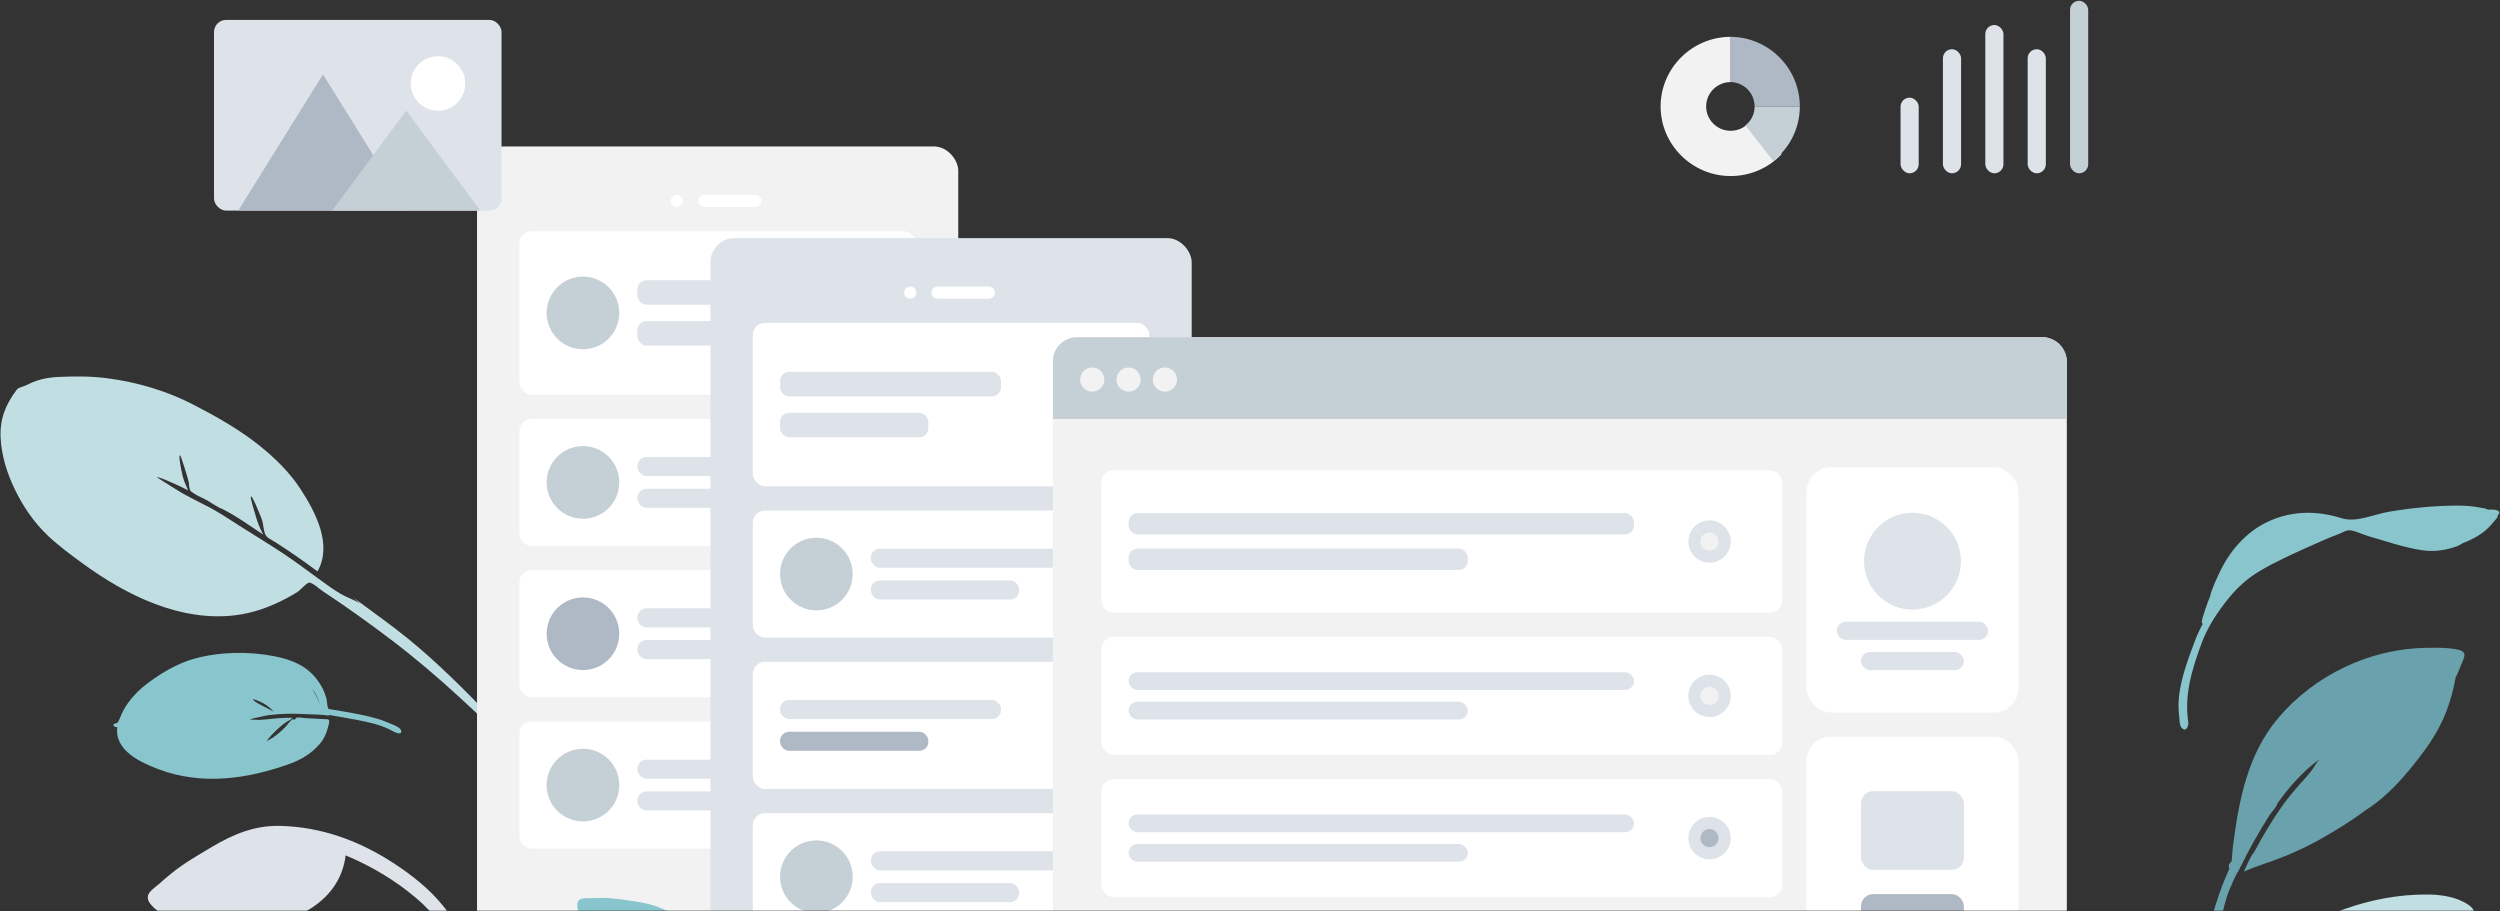 <?xml version="1.0" encoding="UTF-8"?>
<svg width="826px" height="301px" viewBox="0 0 826 301" version="1.1" xmlns="http://www.w3.org/2000/svg" xmlns:xlink="http://www.w3.org/1999/xlink">
    <rect x="0" y="0" width="826" height="301" fill="#333333" stroke="none"/>
    <!-- Generator: Sketch 52.6 (67491) - http://www.bohemiancoding.com/sketch -->
    <title>Scene/Home</title>
    <desc>Created with Sketch.</desc>
    <defs>
        <rect id="path-1" x="0" y="0" width="1440" height="366"></rect>
    </defs>
    <g id="site" stroke="none" stroke-width="1" fill="none" fill-rule="evenodd">
        <g id="home" transform="translate(-290, -2519)">
            <g id="Scene/Home" transform="translate(0, 2454)">
                <mask id="mask-2" fill="white">
                    <use xlink:href="#path-1"></use>
                </mask>
                <g id="Mask" fill-rule="nonzero"></g>
                <g id="Scene/Wireframe" mask="url(#mask-2)">
                    <g transform="translate(252, 0)">
                        <path d="M860.004,233.381 C859.47,232.993 858.205,232.856 857.616,232.74 C855.169,232.257 852.648,232.047 850.153,232.047 C842.46,232.059 834.642,232.814 827.076,234.121 C822.273,234.95 816.466,237.743 811.688,236.226 C803.363,233.584 794.95,233.714 787.052,237.486 C779.832,240.935 774.35,247.486 771.151,254.564 C770.669,255.633 768.711,259.566 768.156,262.217 C767.919,262.759 767.692,263.304 767.486,263.858 C766.904,265.431 766.382,267.032 765.896,268.635 C765.689,269.319 765.167,270.829 765.787,271.121 C764.797,272.948 763.92,274.83 763.189,276.773 C761.064,282.425 758.741,288.625 757.994,294.615 C757.717,296.833 757.707,299.064 757.964,301.286 C758.091,302.385 758.038,304.593 758.783,305.429 C760.363,307.201 761.175,304.72 760.996,303.538 C759.636,294.532 762.263,286.074 765.377,277.608 C767.39,272.134 770.698,267.125 774.404,262.59 C777.403,258.918 780.62,256.027 784.732,253.593 C789.759,250.616 795.134,248.21 800.46,245.796 C803.962,244.208 807.469,242.662 811.07,241.294 C811.87,240.989 813.13,240.209 814.018,240.205 C815.895,240.199 818.555,241.584 820.368,242.099 C826.332,243.795 832.373,245.966 838.537,246.832 C842.49,247.388 846.194,246.762 849.892,245.445 C850.27,245.311 850.903,244.965 851.679,244.471 C854.424,243.415 857.021,242.086 859.282,240.169 C860.585,239.064 861.767,237.636 862.845,236.329 C863.167,235.939 863.31,235.491 863.315,235.065 C863.559,234.938 863.721,234.789 863.758,234.614 C864.027,233.328 861.574,233.305 860.004,233.381" id="Twisted-Leaf" fill="#89C5CC"></path>
                        <path d="M115.726,328.016 C113.784,328.016 111.848,328.055 109.908,328.155 C108.43,328.232 106.17,327.927 104.919,328.844 C103.619,329.797 103.709,331.747 103.912,333.124 C104.985,340.406 107.605,346.863 113.086,352.023 C121.525,359.967 131.199,364.003 142.647,365.801 C150.689,367.063 158.113,365.31 164.032,359.619 C168.358,367.608 171.639,376.449 173.285,385.371 C174.098,389.774 174.346,394.124 174.203,398.607 C174.111,401.478 173.952,404.343 173.642,407.201 C173.508,408.443 172.872,410.323 173.361,411.496 C173.934,412.874 175.867,413.007 176.735,411.832 C177.458,410.854 177.325,408.934 177.473,407.776 C177.719,405.853 177.947,403.929 178.11,401.998 C178.375,398.871 178.57,395.736 178.556,392.597 C178.523,385.546 176.948,378.467 174.793,371.774 C170.659,358.933 163.951,347.52 153.519,338.566 C147.105,333.06 139.764,330.83 131.435,329.633 C126.249,328.888 120.979,328.016 115.726,328.016" id="Fill-16" fill="#DDE3E9" transform="translate(141.175, 370.323) rotate(-39) translate(-141.175, -370.323) "></path>
                        <path d="M155.849,343.854 C154.274,331.312 152.607,318.842 149.556,306.544 C147.757,299.297 145.452,292.203 143.357,285.038 C143.545,285.937 143.711,286.841 143.856,287.748 C143.127,285.611 141.605,283.567 140.73,281.438 C139.754,279.063 138.969,276.597 138.223,274.144 C136.767,269.359 135.393,264.565 133.755,259.834 C131.929,254.563 129.827,249.38 127.868,244.155 C126.205,239.721 124.647,235.066 122.483,230.834 C121.303,228.528 120.245,226.05 119.087,223.699 C118.7,222.913 115.373,214.124 115.398,214.124 C115.948,214.124 118.011,218.031 118.353,218.605 C119.351,220.281 120.2,222.025 121.057,223.773 C121.427,221.698 122.014,219.666 122.937,217.758 C123.222,217.169 125.222,212.826 125.873,212.826 C126.198,212.826 123.192,221.028 122.812,221.748 C122.504,222.333 121.926,223.074 121.724,223.696 C121.399,224.701 121.566,224.45 121.835,225.357 C122.327,227.018 123.416,228.646 124.102,230.241 C124.478,231.093 125.405,234.045 126.307,235.367 C128.63,239.908 130.281,245.444 132.049,250.34 C132.429,247.934 133.087,245.615 133.998,243.351 C134.214,242.814 135.932,237.826 136.427,237.826 C136.984,237.826 134.851,245.814 134.562,246.504 C134.023,247.786 133.177,249.027 132.73,250.331 C132.239,251.763 133.101,253.052 133.651,254.516 C135.673,259.904 137.445,265.346 139.065,270.861 C148.471,266.741 150.341,254.617 150.955,245.676 C151.397,239.232 150.399,232.67 148.836,226.419 C146.749,218.077 143.237,210.022 139.512,202.268 C135.171,193.233 129.202,185.163 122.004,178.089 C118.239,174.389 113.952,171.183 109.598,168.178 C107.471,166.71 105.285,165.492 102.802,164.675 C101.683,164.308 100.534,164.041 99.372,163.838 C98.49,163.683 96.689,162.864 95.957,163.073 C89.982,164.726 85.49,167.476 82.008,172.587 C78.711,177.426 76.665,183.21 75.527,188.885 C74.261,195.204 73.955,201.575 75.042,207.935 C75.872,212.787 77.302,217.543 78.735,222.254 C83.83,239.006 92.76,256.967 108.784,266.157 C113.971,269.132 119.727,270.871 125.635,271.793 C127.027,272.01 128.418,272.217 129.827,272.296 C130.777,272.35 133.899,271.719 134.586,272.128 C135.528,272.69 136.07,275.874 136.48,277.029 C139.6,285.806 142.391,294.682 144.922,303.637 C147.616,313.165 149.755,322.785 151.538,332.513 C152.296,336.651 153.034,340.782 153.663,344.942 C153.809,345.909 153.658,348.954 154.602,349.808 C155.2,350.349 156.044,350.127 156.399,349.466 C157.017,348.315 156.011,345.138 155.849,343.854" id="Leaf" fill="#C1DEE2" transform="translate(115.488, 256.576) rotate(-37) translate(-115.488, -256.576) "></path>
                        <path d="M850.229,279.672 C846.818,278.926 843.052,278.983 839.578,279.045 C820.944,279.298 802.646,288.12 790.737,302.216 C780.6,314.217 777.812,329.137 775.809,344.219 C775.611,345.716 775.525,347.204 775.413,348.705 C775.389,349.027 775.353,349.314 775.315,349.584 C774.527,350.289 774.114,351.109 774.58,352.011 C772.845,355.809 771.377,359.702 770.118,363.718 C766.411,375.538 762.64,387.582 764.963,400.012 C765.506,393.172 766.647,386.178 768.012,379.45 C768.091,379.064 768.176,378.681 768.264,378.299 C768.273,378.258 768.282,378.218 768.291,378.178 C768.774,376.118 769.402,374.119 770.166,372.152 C770.174,372.131 770.182,372.11 770.19,372.089 C770.291,371.83 770.398,371.572 770.504,371.315 C770.723,370.782 770.947,370.25 771.186,369.72 C771.266,369.54 771.344,369.358 771.418,369.175 C772.53,366.449 773,363.377 773.996,360.557 C774.235,359.915 774.484,359.276 774.745,358.641 C774.76,358.604 774.776,358.567 774.792,358.529 C775.497,356.819 776.277,355.13 777.101,353.458 C777.549,353.121 777.789,352.286 778.175,351.527 C778.255,351.377 778.88,350.38 779.066,349.805 C779.551,348.866 780.035,347.926 780.524,346.989 C780.509,346.994 780.495,347 780.48,347.005 C780.969,346.105 781.46,345.209 781.947,344.316 C782.054,344.12 782.162,343.924 782.27,343.727 C782.445,343.414 782.619,343.101 782.794,342.789 C784.426,339.868 786.157,337.005 787.954,334.179 C788.595,333.17 790.128,331.723 790.422,330.59 C790.432,330.548 790.435,330.509 790.442,330.468 C794.341,324.991 798.831,319.939 804.215,315.936 C803.564,316.639 802.181,319.027 801.815,319.499 C800.696,320.947 799.481,322.294 798.261,323.658 C796.077,326.1 793.944,328.621 792.049,331.286 C788.584,336.16 785.594,341.289 782.768,346.521 C782.741,346.552 782.712,346.581 782.686,346.613 C781.266,348.363 780.372,351.01 779.349,353.013 C783.396,351.139 787.87,349.918 792.023,348.254 C796.164,346.594 800.193,344.747 804.083,342.577 C809.252,339.694 814.614,336.439 819.499,332.754 C825.096,329.282 829.8,324.503 833.952,319.489 C838.864,313.555 843.366,307.569 846.15,300.365 C847.518,296.824 848.593,293.133 849.231,289.398 C849.259,289.235 849.295,289.059 849.334,288.875 C849.986,287.585 850.57,286.267 851.059,284.917 C851.837,282.777 853.673,280.424 850.229,279.672" id="Fill-10" fill="#69A1AC"></path>
                        <path d="M112.121,309.313 C111.706,307.793 111.457,306.222 111.572,304.633 C111.602,304.231 111.939,301.313 112.265,301.313 C113.024,301.313 111.978,308.845 112.121,309.313 M98.9,315.886 C98.946,315.905 99.782,317.513 100.057,317.979 C100.64,318.972 101.261,319.941 101.9,320.886 C100.702,319.329 99.627,317.827 98.9,315.886 M143.775,268.054 C144.487,267.454 144.097,265.954 143.253,266.782 C142.572,267.453 142.551,267.386 141.695,267.343 C140.999,267.309 140.259,267.093 139.56,267.007 C138.077,266.824 136.603,266.747 135.111,266.851 C131.913,267.074 128.801,267.836 125.84,269.021 C120.672,271.088 115.455,273.768 111.344,277.499 C104.807,283.432 99.558,291.552 96.46,299.65 C94.542,304.665 93.509,309.698 95.253,314.914 C96.124,317.52 97.503,320.001 99.505,321.959 C100.028,322.471 100.718,322.867 101.208,323.405 C101.961,324.231 101.788,323.966 101.299,325.144 C100.764,326.431 100.234,327.719 99.708,329.01 C98.33,332.388 96.974,335.804 95.974,339.309 C95.644,340.463 95.391,341.634 95.207,342.818 C95.068,343.713 94.259,347.119 94.963,348.034 C96.134,349.557 96.633,347.218 96.671,346.418 C96.704,345.717 96.765,345.015 96.853,344.318 C97.073,342.563 97.472,340.841 97.991,339.148 C98.551,337.32 99.237,335.525 99.919,333.736 C100.555,332.069 101.221,330.412 101.9,328.76 C102.277,327.843 102.659,326.927 103.04,326.011 C103.171,325.698 103.238,325.045 103.583,325.313 C104.337,323.358 105.565,321.501 106.583,319.665 C107.83,317.417 109.102,315.173 110.535,313.032 C111.569,311.487 112.657,309.974 113.849,308.539 C114.545,307.7 115.289,306.912 116.08,306.157 C116.514,305.742 117.998,303.962 118.596,303.962 C118.339,303.962 117.176,306.222 116.994,306.489 C116.27,307.557 115.483,308.575 114.681,309.589 C113.191,311.47 111.809,313.419 110.559,315.458 C110.92,315.673 112.42,314.684 112.867,314.493 C113.87,314.065 114.902,313.7 115.958,313.418 C117.819,312.921 120.094,312.355 121.932,312.355 C121.39,312.355 120.133,313.238 119.57,313.479 C118.666,313.863 117.74,314.214 116.801,314.507 C115.934,314.777 115.051,314.983 114.162,315.173 C113.273,315.363 111.666,315.37 110.857,315.843 C110.808,315.872 110.859,316.33 110.668,316.453 C110.475,316.577 109.923,316.537 109.878,316.571 C109.215,317.068 108.752,318.51 108.353,319.219 C107.319,321.057 106.311,322.91 105.293,324.757 C104.978,325.329 104.558,325.721 104.836,326.185 C105.132,326.679 106.531,326.986 107.078,327.166 C109.107,327.836 111.164,328.058 113.28,327.706 C117.244,327.048 120.684,325.333 123.786,322.904 C135.667,313.602 145.411,301.897 148.386,287.035 C149.617,280.881 150.944,271.285 143.775,268.054" id="Leave-the-Leaf!" fill="#89C5CC" transform="translate(121.861, 307.538) scale(-1, 1) rotate(-302) translate(-121.861, -307.538) "></path>
                        <g id="Background-Shape-2" opacity="0.6" stroke-width="1" fill="none" transform="translate(49.33, 416.965)">
                            <path d="M836.975,170.225 C849.181,246.308 553.173,295.934 298.391,261.301 C43.61,226.668 -73.271,91.422 48.306,19.357 C169.883,-52.707 824.77,94.141 836.975,170.225 Z" id="Background-Shape" fill="#DDE3E9"></path>
                        </g>
                        <g id="Mobile3" stroke-width="1" fill="none" transform="translate(195.608, 113.388)">
                            <rect id="Container" fill="#F2F2F2" x="0" y="0" width="159" height="302" rx="8"></rect>
                            <circle id="Touch" fill="#FFFFFF" cx="79" cy="268" r="15"></circle>
                            <g id="Camera" transform="translate(64, 16)" fill="#FFFFFF">
                                <circle id="Lens" cx="2" cy="2" r="2"></circle>
                                <rect id="Sensor" x="9" y="0" width="21" height="4" rx="2"></rect>
                            </g>
                            <g id="Rows" transform="translate(14, 28)">
                                <g id="Row">
                                    <rect id="Background" fill="#FFFFFF" x="0" y="0" width="131" height="54" rx="4"></rect>
                                    <g id="Text" transform="translate(39, 16.2)" fill="#DDE3E9">
                                        <rect id="Name" x="0" y="0" width="73" height="8.1" rx="3"></rect>
                                        <rect id="Name" x="0" y="13.5" width="49" height="8.1" rx="3"></rect>
                                    </g>
                                    <circle id="Avatar" fill="#C5CFD6" cx="21" cy="27" r="12"></circle>
                                </g>
                                <g id="Row" transform="translate(0, 62)">
                                    <rect id="Background" fill="#FFFFFF" x="0" y="0" width="131" height="42" rx="4"></rect>
                                    <g id="Text" transform="translate(39, 12.6)" fill="#DDE3E9">
                                        <rect id="Name" x="0" y="0" width="73" height="6.3" rx="3"></rect>
                                        <rect id="Name" x="0" y="10.5" width="49" height="6.3" rx="3"></rect>
                                    </g>
                                    <circle id="Avatar" fill="#C5CFD6" cx="21" cy="21" r="12"></circle>
                                </g>
                                <g id="Row" transform="translate(0, 112)">
                                    <rect id="Background" fill="#FFFFFF" x="0" y="0" width="131" height="42" rx="4"></rect>
                                    <g id="Text" transform="translate(39, 12.6)" fill="#DDE3E9">
                                        <rect id="Name" x="0" y="0" width="73" height="6.3" rx="3"></rect>
                                        <rect id="Name" x="0" y="10.5" width="49" height="6.3" rx="3"></rect>
                                    </g>
                                    <circle id="Avatar" fill="#AFB9C5" cx="21" cy="21" r="12"></circle>
                                </g>
                                <g id="Row" transform="translate(0, 162)">
                                    <rect id="Background" fill="#FFFFFF" x="0" y="0" width="131" height="42" rx="4"></rect>
                                    <g id="Text" transform="translate(39, 12.6)" fill="#DDE3E9">
                                        <rect id="Name" x="0" y="0" width="73" height="6.3" rx="3"></rect>
                                        <rect id="Name" x="0" y="10.5" width="49" height="6.3" rx="3"></rect>
                                    </g>
                                    <circle id="Avatar" fill="#C5CFD6" cx="21" cy="21" r="12"></circle>
                                </g>
                            </g>
                        </g>
                        <g id="Mobile3" stroke-width="1" fill="none" transform="translate(224.732, 143.671)">
                            <g id="Group" transform="translate(0, 218)" fill="#89C5CC">
                                <path d="M12.14,0 C10.815,0 9.494,0.027 8.171,0.095 C7.162,0.148 5.621,-0.061 4.768,0.568 C3.881,1.221 3.942,2.557 4.081,3.501 C4.813,8.493 6.6,12.919 10.339,16.456 C16.096,21.901 22.695,24.668 30.504,25.9 C35.99,26.766 41.054,25.564 45.092,21.663 C48.043,27.139 50.281,33.199 51.404,39.315 C51.958,42.333 52.127,45.315 52.03,48.388 C51.967,50.356 51.859,52.32 51.648,54.279 C51.556,55.13 51.122,56.418 51.455,57.223 C51.846,58.167 53.165,58.259 53.757,57.453 C54.25,56.783 54.16,55.466 54.261,54.673 C54.429,53.355 54.584,52.036 54.695,50.712 C54.876,48.569 55.009,46.42 54.999,44.268 C54.977,39.435 53.902,34.583 52.432,29.995 C49.612,21.192 45.037,13.369 37.921,7.231 C33.545,3.457 28.537,1.929 22.856,1.108 C19.318,0.597 15.723,0 12.14,0" id="Fill-16"></path>
                                <path d="M32.571,35 C18.272,35 8.642,46.524 4.089,58.502 C2.372,63.016 1.97,67.974 1.308,72.714 C1.096,74.236 1.175,76.554 0.557,77.909 C0.333,78.401 -0.181,78.577 0.065,79.247 C0.214,79.652 0.505,79.901 0.944,79.981 C1.843,80.147 3.115,79.167 3.886,78.781 C10.282,75.573 14.484,70.613 17.912,64.545 C20.038,60.784 22.194,56.879 23.456,52.75 C24.227,50.227 24.676,47.571 24.94,44.954 C25.044,43.923 25.144,42.868 25.138,41.832 C25.132,40.803 24.653,40.259 24.309,39.364 C29.08,37.558 34.466,37.066 39.299,38.937 C43.769,40.668 47.482,44.013 49.561,48.216 C50.101,49.308 50.518,50.46 50.821,51.636 C51.02,52.406 51.029,53.404 51.398,54.1 C52.29,55.788 54.168,54.66 53.988,53.089 C53.485,48.708 50.979,44.309 47.775,41.263 C43.734,37.421 38.258,35 32.571,35" id="Fill-18"></path>
                            </g>
                            <rect id="Container" fill="#DDE3E9" x="48" y="0" width="159" height="302" rx="8"></rect>
                            <circle id="Touch" fill="#FFFFFF" cx="127" cy="268" r="15"></circle>
                            <g id="Camera" transform="translate(112, 16)" fill="#FFFFFF">
                                <circle id="Lens" cx="2" cy="2" r="2"></circle>
                                <rect id="Sensor" x="9" y="0" width="21" height="4" rx="2"></rect>
                            </g>
                            <g id="Rows" transform="translate(62, 28)">
                                <g id="Row">
                                    <rect id="Container" fill="#FFFFFF" x="0" y="0" width="131" height="54" rx="4"></rect>
                                    <g id="Text-Stuff" transform="translate(9, 16.2)" fill="#DDE3E9">
                                        <rect id="Label" x="0" y="0" width="73" height="8.1" rx="3"></rect>
                                        <rect id="Label" x="0" y="13.5" width="49" height="8.1" rx="3"></rect>
                                    </g>
                                    <g id="Check" transform="translate(110, 20)">
                                        <circle id="Background" fill="#DDE3E9" cx="7" cy="7" r="7"></circle>
                                        <circle id="Indicator" fill="#F2F2F2" cx="7" cy="7" r="3"></circle>
                                    </g>
                                </g>
                                <g id="Row" transform="translate(0, 62)">
                                    <rect id="Background" fill="#FFFFFF" x="0" y="0" width="131" height="42" rx="4"></rect>
                                    <g id="Text" transform="translate(39, 12.6)" fill="#DDE3E9">
                                        <rect id="Name" x="0" y="0" width="73" height="6.3" rx="3"></rect>
                                        <rect id="Name" x="0" y="10.5" width="49" height="6.3" rx="3"></rect>
                                    </g>
                                    <circle id="Avatar" fill="#C5CFD6" cx="21" cy="21" r="12"></circle>
                                </g>
                                <g id="Row" transform="translate(0, 112)">
                                    <rect id="Container" fill="#FFFFFF" x="0" y="0" width="131" height="42" rx="4"></rect>
                                    <g id="Text-Stuff" transform="translate(9, 12.6)">
                                        <rect id="Label" fill="#DDE3E9" x="0" y="0" width="73" height="6.3" rx="3"></rect>
                                        <rect id="Label" fill="#AFB9C5" x="0" y="10.5" width="49" height="6.3" rx="3"></rect>
                                    </g>
                                    <g id="Check" transform="translate(110, 14)">
                                        <circle id="Background" fill="#DDE3E9" cx="7" cy="7" r="7"></circle>
                                        <circle id="Indicator" fill="#F2F2F2" cx="7" cy="7" r="3"></circle>
                                    </g>
                                </g>
                                <g id="Row" transform="translate(0, 162)">
                                    <rect id="Background" fill="#FFFFFF" x="0" y="0" width="131" height="42" rx="4"></rect>
                                    <g id="Text" transform="translate(39, 12.6)" fill="#DDE3E9">
                                        <rect id="Name" x="0" y="0" width="73" height="6.3" rx="3"></rect>
                                        <rect id="Name" x="0" y="10.5" width="49" height="6.3" rx="3"></rect>
                                    </g>
                                    <circle id="Avatar" fill="#C5CFD6" cx="21" cy="21" r="12"></circle>
                                </g>
                            </g>
                        </g>
                        <g id="Web" stroke-width="1" fill="none" transform="translate(385.878, 176.412)">
                            <rect id="Container" fill="#F2F2F2" x="0" y="0" width="335" height="346" rx="8"></rect>
                            <rect id="Background" fill="#FFFFFF" x="249" y="43" width="70" height="81" rx="8"></rect>
                            <g id="Profile-Info" transform="translate(259, 58)" fill="#DDE3E9">
                                <circle id="Avatar" cx="25" cy="16" r="16"></circle>
                                <rect id="Name" x="0" y="36" width="50" height="6" rx="3"></rect>
                                <rect id="Name" x="8" y="46" width="34" height="6" rx="3"></rect>
                            </g>
                            <path d="M8,0 L327,0 C331.418,-8.11624501e-16 335,3.582 335,8 L335,27 L0,27 L0,8 C-5.41083001e-16,3.582 3.582,8.11624501e-16 8,0 Z" id="Header" fill="#C5CFD6"></path>
                            <g id="Buttons" transform="translate(9, 10)" fill="#F2F2F2">
                                <circle id="buttons" cx="4" cy="4" r="4"></circle>
                                <circle id="buttons" cx="16" cy="4" r="4"></circle>
                                <circle id="buttons" cx="28" cy="4" r="4"></circle>
                            </g>
                            <g id="Components" transform="translate(249, 132)">
                                <rect id="Background" fill="#FFFFFF" x="0" y="0" width="70" height="194" rx="8"></rect>
                                <g id="Rows" transform="translate(18, 18)">
                                    <rect id="Data" fill="#DDE3E9" x="0" y="0" width="34" height="26" rx="4"></rect>
                                    <rect id="Data" fill="#AFB9C5" x="0" y="34" width="34" height="25" rx="4"></rect>
                                    <rect id="Data" fill="#DDE3E9" x="0" y="67" width="34" height="25" rx="4"></rect>
                                    <rect id="Data" fill="#DDE3E9" x="0" y="133" width="34" height="25" rx="4"></rect>
                                    <rect id="Data" fill="#C5CFD6" x="0" y="100" width="34" height="25" rx="4"></rect>
                                </g>
                            </g>
                            <g id="Rows" transform="translate(16, 44)">
                                <g id="Row">
                                    <rect id="Container" fill="#FFFFFF" x="0" y="0" width="225" height="47" rx="4"></rect>
                                    <g id="Text-Stuff" transform="translate(9, 14.1)" fill="#DDE3E9">
                                        <rect id="Label" x="0" y="0" width="167" height="7.05" rx="3"></rect>
                                        <rect id="Label" x="0" y="11.75" width="112.096" height="7.05" rx="3"></rect>
                                    </g>
                                    <g id="Check" transform="translate(193.954, 16.5)">
                                        <circle id="Background" fill="#DDE3E9" cx="7" cy="7" r="7"></circle>
                                        <circle id="Indicator" fill="#F2F2F2" cx="7" cy="7" r="3"></circle>
                                    </g>
                                </g>
                                <g id="Row" transform="translate(0, 55)">
                                    <rect id="Container" fill="#FFFFFF" x="0" y="0" width="225" height="39" rx="4"></rect>
                                    <g id="Text-Stuff" transform="translate(9, 11.7)" fill="#DDE3E9">
                                        <rect id="Label" x="0" y="0" width="167" height="5.85" rx="2.925"></rect>
                                        <rect id="Label" x="0" y="9.75" width="112.096" height="5.85" rx="2.925"></rect>
                                    </g>
                                    <g id="Check" transform="translate(193.954, 12.5)">
                                        <circle id="Background" fill="#DDE3E9" cx="7" cy="7" r="7"></circle>
                                        <circle id="Indicator" fill="#F2F2F2" cx="7" cy="7" r="3"></circle>
                                    </g>
                                </g>
                                <g id="Row" transform="translate(0, 102)">
                                    <rect id="Container" fill="#FFFFFF" x="0" y="0" width="225" height="39" rx="4"></rect>
                                    <g id="Text-Stuff" transform="translate(9, 11.7)" fill="#DDE3E9">
                                        <rect id="Label" x="0" y="0" width="167" height="5.85" rx="2.925"></rect>
                                        <rect id="Label" x="0" y="9.75" width="112.096" height="5.85" rx="2.925"></rect>
                                    </g>
                                    <g id="Check" transform="translate(193.954, 12.5)">
                                        <circle id="Background" fill="#DDE3E9" cx="7" cy="7" r="7"></circle>
                                        <circle id="Indicator" fill="#AFB9C5" cx="7" cy="7" r="3"></circle>
                                    </g>
                                </g>
                                <g id="Row" transform="translate(0, 243)">
                                    <rect id="Container" fill="#FFFFFF" x="0" y="0" width="225" height="39" rx="4"></rect>
                                    <g id="Text-Stuff" transform="translate(9, 11.7)" fill="#DDE3E9">
                                        <rect id="Label" x="0" y="0" width="167" height="5.85" rx="2.925"></rect>
                                        <rect id="Label" x="0" y="9.75" width="112.096" height="5.85" rx="2.925"></rect>
                                    </g>
                                    <g id="Check" transform="translate(193.954, 12.5)">
                                        <circle id="Background" fill="#DDE3E9" cx="7" cy="7" r="7"></circle>
                                        <circle id="Indicator" fill="#F2F2F2" cx="7" cy="7" r="3"></circle>
                                    </g>
                                </g>
                                <g id="Row" transform="translate(0, 196)">
                                    <rect id="Container" fill="#FFFFFF" x="0" y="0" width="225" height="39" rx="4"></rect>
                                    <g id="Text-Stuff" transform="translate(9, 11.7)" fill="#DDE3E9">
                                        <rect id="Label" x="0" y="0" width="167" height="5.85" rx="2.925"></rect>
                                        <rect id="Label" x="0" y="9.75" width="112.096" height="5.85" rx="2.925"></rect>
                                    </g>
                                    <g id="Check" transform="translate(193.954, 12.5)">
                                        <circle id="Background" fill="#DDE3E9" cx="7" cy="7" r="7"></circle>
                                        <circle id="Indicator" fill="#F2F2F2" cx="7" cy="7" r="3"></circle>
                                    </g>
                                </g>
                                <g id="Row" transform="translate(0, 149)">
                                    <rect id="Container" fill="#FFFFFF" x="0" y="0" width="225" height="39" rx="4"></rect>
                                    <g id="Text-Stuff" transform="translate(9, 11.7)" fill="#DDE3E9">
                                        <rect id="Label" x="0" y="0" width="167" height="5.85" rx="2.925"></rect>
                                        <rect id="Label" x="0" y="9.75" width="112.096" height="5.85" rx="2.925"></rect>
                                    </g>
                                    <g id="Check" transform="translate(193.954, 12.5)">
                                        <circle id="Background" fill="#DDE3E9" cx="7" cy="7" r="7"></circle>
                                        <circle id="Indicator" fill="#F2F2F2" cx="7" cy="7" r="3"></circle>
                                    </g>
                                </g>
                            </g>
                        </g>
                        <path d="M853.526,363.917 C849.582,361.242 844.337,360.541 839.616,360.541 C821.181,360.541 803.852,367.381 788.882,377.573 C780.679,383.158 773.341,390.269 766.862,397.674 C763.123,401.948 759.789,406.572 757.428,411.714 C755.835,415.185 754.742,418.802 754.001,422.532 C753.097,427.078 752.38,431.716 752.055,436.338 C751.928,438.158 750.87,447.815 753.896,447.979 C753.879,448.217 753.875,448.444 753.893,448.647 C747.323,458.921 743.263,470.961 739.499,482.377 C736.223,492.31 733.305,502.328 731.41,512.604 C728.916,526.134 727.278,539.867 726.499,553.591 C726.331,556.54 726.216,559.491 726.117,562.445 C726.034,564.964 725.949,567.483 725.866,570.002 C725.774,572.825 725.277,576.075 725.726,578.881 C726.116,581.326 728.232,580.956 728.325,578.523 C728.438,575.586 728.42,572.643 728.548,569.704 C728.719,565.803 728.895,561.902 729.086,558.002 C730.415,530.91 735.401,504.216 744.602,478.625 C748.325,468.269 752.592,458.466 758.076,448.886 C762.897,440.463 768.696,432.309 774.624,424.714 C780.386,417.334 786.376,410.124 793.436,403.871 C799.165,398.797 805.466,394.377 811.944,390.263 C820.172,385.039 828.384,379.942 837.296,375.932 C841.928,373.848 846.648,371.982 851.317,369.982 C852.157,369.622 853.058,369.273 853.866,368.856 C856.561,367.466 855.674,365.373 853.526,363.917" id="Fill-1" fill="#C1DEE2"></path>
                        <path d="M792.663,461.506 C785.186,461.506 778.532,462.477 771.643,465.449 C765.696,468.014 760.276,471.409 755.014,475.105 C747.613,480.304 741.783,486.354 737.702,494.371 C735.264,499.16 733.475,505.937 735.113,511.161 C737.041,517.313 742.337,522.445 749.312,521.36 C753.625,520.691 757.578,517.836 760.856,515.149 C764.778,511.934 767.917,508.069 770.509,503.776 C774.737,496.773 777.221,488.857 780.813,481.539 C782.517,478.066 784.164,474.569 786.206,471.268 C787.216,469.633 788.292,468.015 789.825,466.8 C790.645,466.15 794.104,465.026 792.781,463.567 C812.171,463.821 829.349,478.713 833.072,497.147 C833.418,498.865 833.689,500.597 833.976,502.325 C834.156,503.417 834.083,507.442 835.059,508.14 C837.211,509.678 836.307,505.005 836.214,504.332 C835.976,502.593 835.721,500.856 835.454,499.121 C834,489.687 829.8,480.917 822.796,474.189 C814.787,466.496 803.98,461.506 792.663,461.506" id="Fill-20" fill="#89C5CC" transform="translate(785.481, 491.506) scale(-1, 1) translate(-785.481, -491.506) "></path>
                        <g id="Plant" stroke-width="1" fill="none" transform="translate(65, 445)">
                            <path d="M9.938,35.736 C28.604,67.052 50.345,97.374 63.401,131.613 C62.875,127.577 62.317,123.545 61.692,119.52 C58.38,98.179 54.262,76.994 49.936,55.835 C47.733,45.062 45.402,34.327 43.012,23.594 C41.727,17.829 40.457,12.061 39.145,6.302 C38.827,4.906 38.554,2.469 38.157,0 C50.845,41.637 63.081,83.305 72.031,125.942 C73.205,131.538 74.205,137.124 75.024,142.7 C75.304,141.428 75.58,140.156 75.881,138.887 C79.503,123.68 84.935,108.594 91.403,94.374 C94.495,87.575 98.046,80.924 102.228,74.726 C104.836,70.863 110.986,66.271 113.364,62.314 C100.355,86.176 95.657,116.032 88.145,141.973 C86.312,148.304 84.467,154.624 82.659,160.955 C93.987,138.237 111.563,119.571 136,111.483 C106.42,131.027 88.678,165.254 76.722,200.26 C76.683,200.675 76.636,201.09 76.595,201.506 C80.114,194.829 84.545,188.789 90.551,184.56 C103.407,175.504 117.667,178.142 130.137,185.91 C120.35,179.689 102.663,185.354 94.428,191.677 C88.533,196.203 83.495,202.275 79.12,208.2 C78.072,209.62 76.641,211.277 75.13,213.044 C73.012,226.795 69.56,240.452 64.672,254 C65.479,250.111 64.896,243.892 65.12,240.993 C65.144,240.679 65.164,240.365 65.188,240.053 C64.445,243.019 63.727,245.951 63.036,248.837 C64.41,243.331 65.156,237.583 65.739,231.776 C65.889,229.281 66.036,226.785 66.19,224.29 C66.141,219.553 65.946,214.799 65.616,210.036 C64.447,205.408 63.137,201.042 62.056,197.411 C58.159,184.31 52.444,171.76 45.411,160.051 C38.994,149.366 31.312,139.688 22.445,130.935 C17.664,126.217 12.661,121.725 7.729,117.17 C5.945,115.523 2.757,111.474 0,109.363 C20.08,120.434 40.749,132.41 55.398,150.248 C53.68,143.653 51.815,137.151 49.842,130.78 C39.831,98.454 27.191,64.953 9.938,35.736 Z" id="Fill-19" fill="#DDE3E9"></path>
                            <path d="M30,213 C30,248.899 32.843,278 71,278 C109.157,278 112,248.899 112,213" id="Base" fill="#C5CFD6"></path>
                        </g>
                        <g id="Graph" stroke-width="1" fill="none" transform="translate(665.941, 65.259)">
                            <rect id="Value" fill="#DDE3E9" x="0" y="32" width="6" height="25" rx="3"></rect>
                            <rect id="Value" fill="#DDE3E9" x="14" y="16" width="6" height="41" rx="3"></rect>
                            <rect id="Value" fill="#DDE3E9" x="28" y="8" width="6" height="49" rx="3"></rect>
                            <rect id="Value" fill="#DDE3E9" x="42" y="16" width="6" height="41" rx="3"></rect>
                            <rect id="Value" fill="#C5CFD6" x="56" y="0" width="6" height="57" rx="3"></rect>
                        </g>
                        <g id="Pie-Chart" stroke-width="1" fill="none" transform="translate(60.714, 416.965) scale(-1, 1) translate(-60.714, -416.965) translate(40.714, 396.965)">
                            <path d="M40,20.256 C40,9.117 30.998,0 20,0 L20,20.256 L33.668,35 C37.556,31.395 40,26.107 40,20.256 Z" id="Value" fill="#F2F2F2"></path>
                            <path d="M20.529,20 L0.332,20 C0.332,25.221 2.462,30.113 5.829,33.668 C9.532,37.556 14.805,40 20.529,40 C25.802,40 30.628,37.891 34.332,34.557 L20.529,20 Z" id="Value" fill="#AFB9C5"></path>
                            <path d="M0,20 C0,9.002 9.002,0 20,0 L20,20 L0,20 Z M30,0 L22,18 L40,10 C38.22,5.334 34.223,1.78 30,0 Z" id="Value" fill="#C5CFD6"></path>
                        </g>
                        <g id="Chart" stroke-width="1" fill="none" transform="translate(818.724, 389.294)">
                            <path d="M37.766,37.179 C35.845,39.219 33.123,40.5 30.095,40.5 C24.278,40.5 19.562,35.799 19.562,30 C19.562,24.201 24.278,19.5 30.095,19.5 L30.095,0 C13.546,0 0,13.503 0,30 C0,46.497 13.546,60 30.095,60 C38.788,60 46.645,56.334 52,50.502 L37.766,37.179 Z" id="Value" fill="#F2F2F2"></path>
                            <path d="M30,0 L30,19.5 C35.799,19.5 40.5,24.201 40.5,30 L60,30 C60,13.503 46.497,0 30,0 Z" id="Value" fill="#AFB9C5"></path>
                            <path d="M40.097,30 C40.097,33.407 38.492,36.435 36,38.391 L48.262,54 C55.399,48.412 60,39.749 60,30 L40.097,30 Z" id="Value" fill="#C5CFD6"></path>
                        </g>
                        <g id="Chart" stroke-width="1" fill="none" transform="translate(586.665, 77.165)">
                            <path d="M29.051,28.504 C27.573,30.068 25.479,31.05 23.15,31.05 C18.675,31.05 15.048,27.446 15.048,23 C15.048,18.554 18.675,14.95 23.15,14.95 L23.15,0 C10.42,0 0,10.352 0,23 C0,35.648 10.42,46 23.15,46 C29.837,46 35.88,43.189 40,38.718 L29.051,28.504 Z" id="Value" fill="#F2F2F2"></path>
                            <path d="M23,0 L23,14.95 C27.446,14.95 31.05,18.554 31.05,23 L46,23 C46,10.352 35.648,0 23,0 Z" id="Value" fill="#AFB9C5"></path>
                            <path d="M31.073,23 C31.073,25.555 29.869,27.827 28,29.293 L37.196,41 C42.55,36.809 46,30.312 46,23 L31.073,23 Z" id="Value" fill="#C5CFD6"></path>
                        </g>
                        <g id="Image" stroke-width="1" fill="none" transform="translate(108.711, 71.576)">
                            <path d="M48.007,51.986 C48.003,51.996 47.999,52.006 47.993,52.018 C47.999,52.008 48.007,51.968 48.007,51.986" id="Fill-35" fill="#C5CFD6"></path>
                            <path d="M47.998,52.001 C47.998,52.003 47.996,52.007 47.996,52.011 C47.996,52.001 48.014,51.971 47.998,52.001" id="Fill-37" fill="#C5CFD6"></path>
                            <path d="M48.067,51.832 C48.053,51.872 48.035,51.91 48.019,51.95 C48.027,51.93 48.035,51.914 48.043,51.894 C47.835,52.414 47.967,52.076 48.067,51.832" id="Fill-39" fill="#C5CFD6"></path>
                            <path d="M48.022,51.953 C48.014,51.971 48.006,51.991 47.998,52.009 C47.94,52.121 48.022,51.953 48.022,51.953" id="Fill-41" fill="#C5CFD6"></path>
                            <polygon id="Fill-43" fill="#C5CFD6" points="48 52.001 48 52.001 48 51.999"></polygon>
                            <path d="M47.999,52.002 C47.999,52 47.999,52 48.001,51.998 C47.999,52 47.999,52 47.999,52.002" id="Fill-45" fill="#C5CFD6"></path>
                            <path d="M47.99,52.016 C47.978,52.04 48.046,51.924 47.99,52.016" id="Fill-47" fill="#C5CFD6"></path>
                            <path d="M47.998,52.002 L48.002,51.998 C48,52 48,52.002 47.998,52.002" id="Fill-49" fill="#C5CFD6"></path>
                            <rect id="Photo-Background" fill="#DDE3E9" x="0" y="0" width="95" height="63" rx="4"></rect>
                            <g id="icons8-night_landscape" transform="translate(8, 18)">
                                <polygon id="Mountains" fill="#AFB9C5" points="28 0 0 45 56 45"></polygon>
                                <polygon id="Mountains" fill="#C5CFD6" points="55.5 12 31 45 80 45"></polygon>
                            </g>
                            <circle id="Sun" fill="#FFFFFF" cx="74" cy="21" r="9"></circle>
                        </g>
                        <g id="Image" stroke-width="1" fill="none" transform="translate(760.184, 589.341) scale(-1, 1) translate(-760.184, -589.341) translate(689.184, 542.341)">
                            <path d="M71.007,76.986 C71.003,76.996 70.999,77.006 70.993,77.018 C70.999,77.008 71.007,76.968 71.007,76.986" id="Fill-35" fill="#C5CFD6"></path>
                            <path d="M70.998,77.001 C70.998,77.003 70.996,77.007 70.996,77.011 C70.996,77.001 71.014,76.971 70.998,77.001" id="Fill-37" fill="#C5CFD6"></path>
                            <path d="M71.067,76.832 C71.053,76.872 71.035,76.91 71.019,76.95 C71.027,76.93 71.035,76.914 71.043,76.894 C70.835,77.414 70.967,77.076 71.067,76.832" id="Fill-39" fill="#C5CFD6"></path>
                            <path d="M71.022,76.953 C71.014,76.971 71.006,76.991 70.998,77.009 C70.94,77.121 71.022,76.953 71.022,76.953" id="Fill-41" fill="#C5CFD6"></path>
                            <polygon id="Fill-43" fill="#C5CFD6" points="71 77.001 71 77.001 71 76.999"></polygon>
                            <path d="M70.999,77.002 C70.999,77 70.999,77 71.001,76.998 C70.999,77 70.999,77 70.999,77.002" id="Fill-45" fill="#C5CFD6"></path>
                            <path d="M70.99,77.016 C70.978,77.04 71.046,76.924 70.99,77.016" id="Fill-47" fill="#C5CFD6"></path>
                            <path d="M70.998,77.002 L71.002,76.998 C71,77 71,77.002 70.998,77.002" id="Fill-49" fill="#C5CFD6"></path>
                            <rect id="Photo-Background" fill="#DDE3E9" x="0" y="0" width="142" height="94" rx="4"></rect>
                            <g id="icons8-night_landscape" transform="translate(11, 27)">
                                <polygon id="Mountains" fill="#AFB9C5" points="41.726 0 0.671 67 82.781 67"></polygon>
                                <polygon id="Mountains" fill="#C5CFD6" points="84.056 17.946 47.761 67 120.351 67"></polygon>
                            </g>
                            <circle id="Sun" fill="#FFFFFF" cx="110.5" cy="31.5" r="13.5"></circle>
                        </g>
                    </g>
                </g>
            </g>
        </g>
    </g>
</svg>